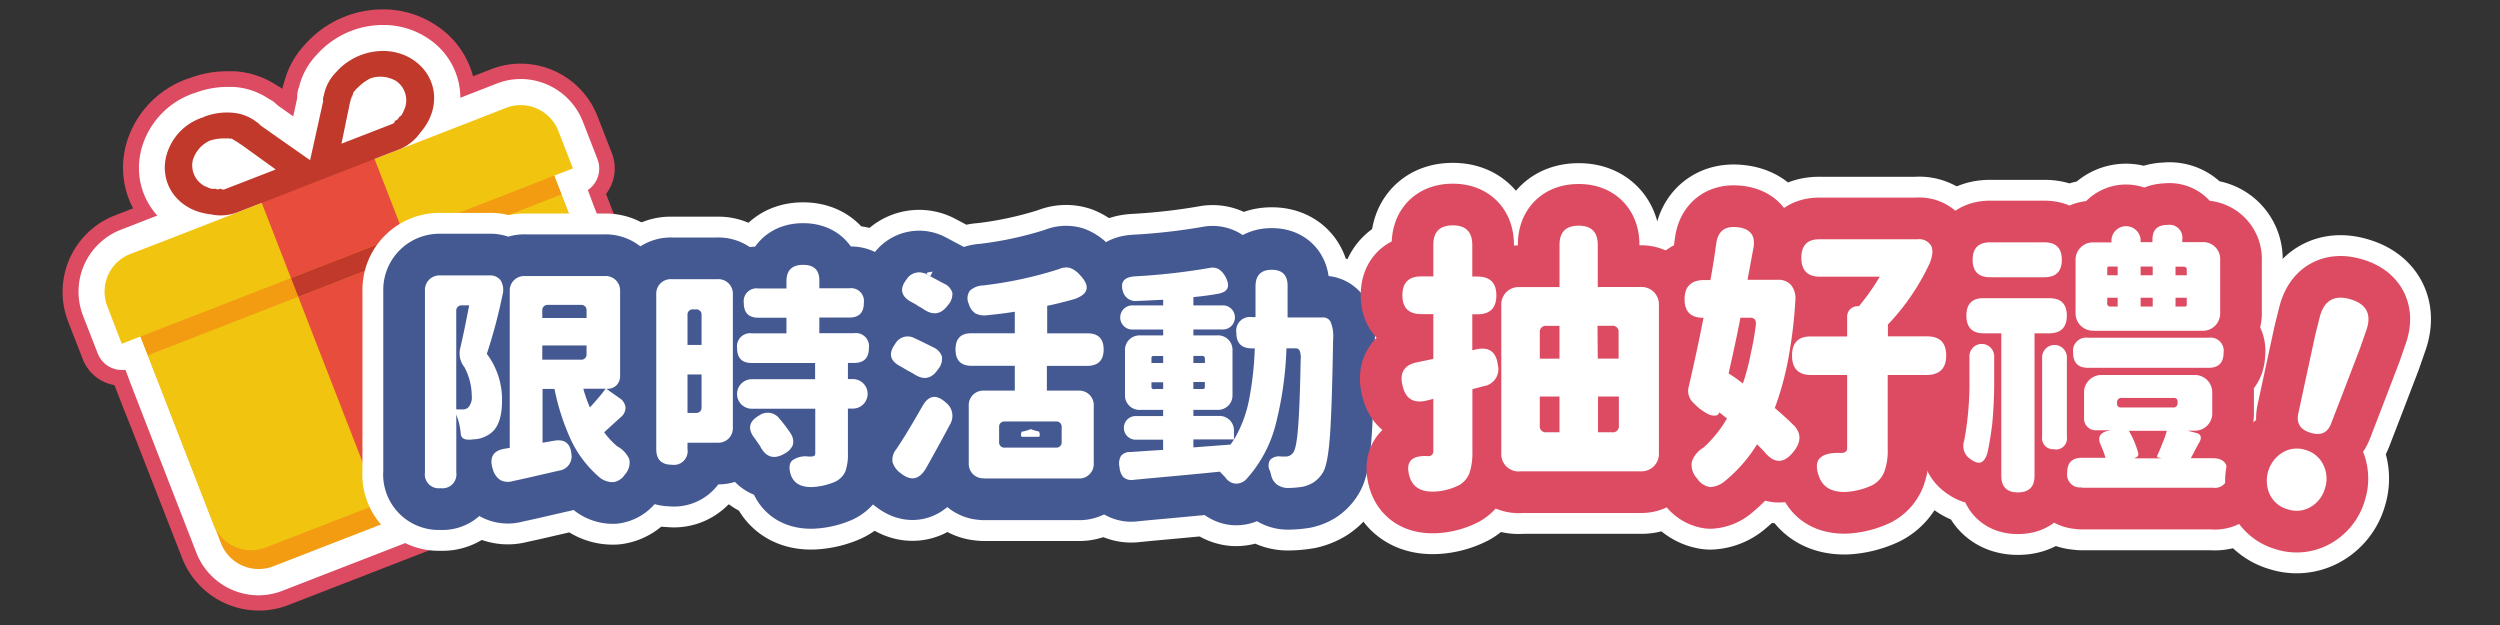 <svg xmlns="http://www.w3.org/2000/svg" viewBox="0 0 480 120"><rect x="0" y="0" width="480" height="120" fill="#333333" stroke="none"/><title>eventslg</title><rect width="480" height="120" fill="#fff" opacity="0"/><path d="M49.66,113.27a11.83,11.83,0,0,1-11-7.49l-14-36a4,4,0,0,1-5.06-2.32l-2.81-7.22A11.76,11.76,0,0,1,23.53,45L32,41.75a12.76,12.76,0,0,1-2-2.14,12.61,12.61,0,0,1-2.12-10.1,14.66,14.66,0,0,1,10-10.84,16.34,16.34,0,0,1,5.69-1q.57,0,1.14,0a12.52,12.52,0,0,1,6.46,2.24,3.9,3.9,0,0,1,1.14.84l.34.31,4.22,3L58,19c0-.17,0-.32,0-.46a4,4,0,0,1,.3-1.5,12.63,12.63,0,0,1,3.22-5.88A16,16,0,0,1,73.51,5.8,14.37,14.37,0,0,1,82,8.48a12.65,12.65,0,0,1,5.28,8.91,13,13,0,0,1,0,2.87L95.74,17a11.67,11.67,0,0,1,4.25-.8,11.83,11.83,0,0,1,11,7.49l2.81,7.22A4,4,0,0,1,111.59,36l14,36a11.76,11.76,0,0,1-6.69,15.21l-65,25.27a11.67,11.67,0,0,1-4.25.8ZM41.34,32.18a4,4,0,0,1,.56,0,4.18,4.18,0,0,1,.53,0h.27l1.94-.75-.3-.21L44,31.06l-.29-.14a4,4,0,0,1-.61-.3,4.61,4.61,0,0,0-1.4.13,2.18,2.18,0,0,0-.74.95.43.43,0,0,0,.17.42l.14.06ZM71,21.19l1.95-.76a4,4,0,0,1,.67-.57,3.91,3.91,0,0,1,.33-.34l.07-.17a.41.41,0,0,0-.12-.43,2.69,2.69,0,0,0-1-.22.68.68,0,0,0-.21,0,5.69,5.69,0,0,0-1.17.89,4.06,4.06,0,0,1-.26.64l-.07.18a4.22,4.22,0,0,1-.15.44Z" fill="#dc4b61"/><path d="M73.51,9.8a10.44,10.44,0,0,1,6.14,1.92c4.49,3.24,5,9.29,1.08,13.71a9.11,9.11,0,0,1-4.4,3.37l-.83.32-3.58,1.39,18.05-7,7.22-2.81a7.75,7.75,0,0,1,10,4.41L110,32.33l-3.61,1.4.7,1.81L109.22,41,112,48.17l9.83,25.27a7.76,7.76,0,0,1-4.41,10L95.78,91.9l-21.66,8.42-21.66,8.42a7.75,7.75,0,0,1-10-4.41L32.6,79.06l-1.4-3.61-1.4-3.61L27,64.62,23.38,66,20.57,58.8a7.76,7.76,0,0,1,4.41-10L32.2,46l13.63-5.3a9.64,9.64,0,0,1-3.51.71,8.43,8.43,0,0,1-2-.24c-5.85-.64-9.63-5.4-8.51-10.82a10.6,10.6,0,0,1,7.37-7.85h0a12.27,12.27,0,0,1,4.42-.83q.42,0,.85,0a8.6,8.6,0,0,1,4.88,1.84l.08,0c.26.32.36.28.6.6l9.51,6.69L62,19.41c0-.4.06-.44,0-.85l.08,0a8.68,8.68,0,0,1,2.39-4.67,12,12,0,0,1,9-4.06M65.57,27.59,74,24.32l.48-.19.2-.08.4-.15.2-.08a.76.76,0,0,0,.57-.64,1.14,1.14,0,0,0,.81-.73c.61-.24.83-1.15,1.09-1.67a4.5,4.5,0,0,0-1.61-5.19,6.77,6.77,0,0,0-3.24-.88,4.56,4.56,0,0,0-1.66.29h0a8.82,8.82,0,0,0-2.62,1.85c-.3.12-.44.59-.69.69,0,.43-.22.5-.24.92l-.12,0c-.08,0,0,.43-.1.45l-.12,0,0,0c.08.38,0,.42-.06.44l-1.68,8.13m-22.09-1h-.21a8.34,8.34,0,0,0-3,.41h0a6,6,0,0,0-3.21,3.74,4.5,4.5,0,0,0,2.28,4.93,5,5,0,0,0,1.62.54,1,1,0,0,0,.35-.06,1,1,0,0,0,.5.14,1.62,1.62,0,0,0,.59-.15.78.78,0,0,0,.47.19,1,1,0,0,0,.35-.09l.2-.08.4-.15L44,36l.48-.19,8.42-3.27-6.74-4.86h-.05c-.06,0-.14,0-.29-.3l0,0-.12,0h0c-.08,0-.27-.27-.36-.27h0l-.12,0c-.29-.3-.44-.24-.76-.54l-.14,0c-.19,0-.43-.09-.64-.09a.52.52,0,0,0-.19,0m2.47,14,4.3-1.67h0l-3.59,1.4-.71.28M73.51,1.8h0A20,20,0,0,0,58.64,8.45a16.83,16.83,0,0,0-4.09,7.38,8,8,0,0,0-.34,1.23,8,8,0,0,0-1.05-.66A16.48,16.48,0,0,0,45,13.68c-.46,0-.92,0-1.38,0a20.41,20.41,0,0,0-7,1.24A18.69,18.69,0,0,0,24,28.58l0,.11A16.63,16.63,0,0,0,25.56,40l-3.48,1.35a15.76,15.76,0,0,0-9,20.38l2.81,7.22a8,8,0,0,0,6.09,5l.32.83,1.4,3.61L25.15,82,35,107.23a15.86,15.86,0,0,0,14.69,10,15.66,15.66,0,0,0,5.7-1.07L77,107.77l21.66-8.42,21.66-8.42a15.76,15.76,0,0,0,9-20.38l-9.83-25.27-2.81-7.22-.32-.83a8,8,0,0,0,1.13-7.79l-2.81-7.22a15.86,15.86,0,0,0-14.69-10,15.66,15.66,0,0,0-5.7,1.07l-3.47,1.35a16.68,16.68,0,0,0-6.49-9.36A18.35,18.35,0,0,0,73.51,1.8Z" fill="#dc4b61"/><path d="M49.66,111.77a10.32,10.32,0,0,1-9.56-6.53L25.56,67.85l-1.28.5A2.5,2.5,0,0,1,21,66.93L18.24,59.7a10.26,10.26,0,0,1,5.84-13.26l11.09-4.31a11.66,11.66,0,0,1-3.92-3.41,11.13,11.13,0,0,1-1.86-8.92,13.13,13.13,0,0,1,9-9.72,14.83,14.83,0,0,1,5.21-1c.34,0,.69,0,1,0a11.07,11.07,0,0,1,5.81,2.05,2.4,2.4,0,0,1,.86.62,4.1,4.1,0,0,1,.4.37l6.17,4.35,1.62-7.38a4,4,0,0,1,0-.54,2.49,2.49,0,0,1,.23-1.13,11.16,11.16,0,0,1,2.89-5.34A14.45,14.45,0,0,1,73.51,7.3a12.88,12.88,0,0,1,7.6,2.39,11.17,11.17,0,0,1,4.67,7.86,11.61,11.61,0,0,1-.58,5.11l11.07-4.3a10.18,10.18,0,0,1,3.7-.7,10.32,10.32,0,0,1,9.56,6.53l2.81,7.22a2.5,2.5,0,0,1-1.42,3.24l-1.28.5,14.53,37.38a10.26,10.26,0,0,1-5.84,13.26l-65,25.27a10.17,10.17,0,0,1-3.7.7ZM41.34,33.68a2.49,2.49,0,0,1,.56.06,2.81,2.81,0,0,1,1,0l4.87-1.89-2.64-1.9a2.66,2.66,0,0,1-.38-.2,2.6,2.6,0,0,1-.34-.17,2.5,2.5,0,0,1-.78-.44h-.34a6.35,6.35,0,0,0-2.07.24,3.53,3.53,0,0,0-1.67,2,2,2,0,0,0,.95,2.1l.56.25Zm27.6-10.08,4.87-1.89a2.51,2.51,0,0,1,.79-.69,2.49,2.49,0,0,1,.56-.57l.23-.56a2,2,0,0,0-.68-2.21,4.28,4.28,0,0,0-1.83-.46,2.07,2.07,0,0,0-.75.12,7.21,7.21,0,0,0-1.82,1.35l-.14.12v0a2.5,2.5,0,0,1-.29.86q0,.14-.1.27a2.64,2.64,0,0,1-.16.47Z" fill="#fff"/><path d="M73.51,9.8a10.44,10.44,0,0,1,6.14,1.92c4.49,3.24,5,9.29,1.08,13.71a9.11,9.11,0,0,1-4.4,3.37l-.83.32-3.58,1.39,18.05-7,7.22-2.81a7.75,7.75,0,0,1,10,4.41L110,32.33l-3.61,1.4.7,1.81L109.22,41,112,48.17l9.83,25.27a7.76,7.76,0,0,1-4.41,10L95.78,91.9l-21.66,8.42-21.66,8.42a7.75,7.75,0,0,1-10-4.41L32.6,79.06l-1.4-3.61-1.4-3.61L27,64.62,23.38,66,20.57,58.8a7.76,7.76,0,0,1,4.41-10L32.2,46l13.63-5.3a9.64,9.64,0,0,1-3.51.71,8.43,8.43,0,0,1-2-.24c-5.85-.64-9.63-5.4-8.51-10.82a10.6,10.6,0,0,1,7.37-7.85h0a12.27,12.27,0,0,1,4.42-.83q.42,0,.85,0a8.6,8.6,0,0,1,4.88,1.84l.08,0c.26.32.36.28.6.6l9.51,6.69L62,19.41c0-.4.06-.44,0-.85l.08,0a8.68,8.68,0,0,1,2.39-4.67,12,12,0,0,1,9-4.06M65.57,27.59,74,24.32l.48-.19.2-.08.4-.15.2-.08a.76.76,0,0,0,.57-.64,1.14,1.14,0,0,0,.81-.73c.61-.24.83-1.15,1.09-1.67a4.5,4.5,0,0,0-1.61-5.19,6.77,6.77,0,0,0-3.24-.88,4.56,4.56,0,0,0-1.66.29h0a8.81,8.81,0,0,0-2.62,1.85c-.3.12-.44.59-.69.69,0,.43-.22.5-.24.92l-.12,0c-.08,0,0,.43-.1.45l-.12,0,0,0c.08.38,0,.42-.06.44l-1.68,8.13m-22.09-1h-.21a8.34,8.34,0,0,0-3,.41h0a6,6,0,0,0-3.21,3.74,4.5,4.5,0,0,0,2.28,4.93,5,5,0,0,0,1.62.54,1,1,0,0,0,.35-.06,1,1,0,0,0,.5.14,1.62,1.62,0,0,0,.59-.15.78.78,0,0,0,.47.19,1,1,0,0,0,.35-.09l.2-.08.4-.15L44,36l.48-.19,8.42-3.27-6.74-4.86h-.05c-.06,0-.14,0-.29-.3l0,0-.12,0h0c-.08,0-.27-.27-.36-.27h0l-.12,0c-.29-.3-.44-.24-.76-.54l-.14,0c-.19,0-.43-.09-.64-.09a.52.52,0,0,0-.19,0m2.47,14,4.3-1.67h0l-3.59,1.4-.71.28M73.51,4.8a17,17,0,0,0-12.66,5.67,13.62,13.62,0,0,0-3.44,6.26,5,5,0,0,0-.35,1.74c0,.12,0,.25,0,.38l-.76,3.49-2.92-2.06L53.06,20a5,5,0,0,0-1.42-1,13.55,13.55,0,0,0-6.82-2.31c-.39,0-.79,0-1.18,0a17.38,17.38,0,0,0-6,1.08A15.65,15.65,0,0,0,27,29.23v.07A13.58,13.58,0,0,0,30.2,41.38l-7,2.73a12.76,12.76,0,0,0-7.26,16.5l2.81,7.22A5,5,0,0,0,24.09,71l1,2.68,1.4,3.61,1.4,3.61,9.83,25.27a12.84,12.84,0,0,0,11.89,8.13,12.67,12.67,0,0,0,4.61-.87L75.93,105l21.66-8.42,21.66-8.42a12.76,12.76,0,0,0,7.26-16.5l-9.83-25.27-2.81-7.22-1-2.68a5,5,0,0,0,1.84-5.94l-2.81-7.22A12.84,12.84,0,0,0,100,15.17a12.67,12.67,0,0,0-4.61.87l-7,2.73a14.06,14.06,0,0,0-.09-1.49,13.64,13.64,0,0,0-5.69-9.61A15.37,15.37,0,0,0,73.51,4.8Z" fill="#fff"/><path d="M25.58,61,29.8,71.84l2.81,7.22,9.83,25.27a7.76,7.76,0,0,0,10,4.41L84.95,96.11l32.49-12.63a7.76,7.76,0,0,0,4.41-10L112,48.17,109.22,41,105,30.12Z" fill="#f39c12"/><path d="M24.18,57.4l4.21,10.83,2.81,7.22L41,100.72a7.76,7.76,0,0,0,10,4.41L83.54,92.5,116,79.86a7.76,7.76,0,0,0,4.41-10l-9.83-25.27-2.81-7.22L103.6,26.51Z" fill="#f1c40f"/><path d="M25,48.77a7.76,7.76,0,0,0-4.41,10L23.38,66,110,32.33l-2.81-7.22a7.76,7.76,0,0,0-10-4.41L90,23.51,64.7,33.33l-7.22,2.81L32.2,46Z" fill="#f1c40f"/><rect x="60.69" y="28.75" width="23.24" height="69.72" transform="translate(-18.14 30.53) rotate(-21.25)" fill="#e74c3c"/><path d="M39.21,22.46a10.6,10.6,0,0,0-7.37,7.85c-1.12,5.42,2.66,10.19,8.51,10.82a9,9,0,0,0,5.49-.47l.83-.32,11.91-4.63,5-1.95,11.91-4.63.83-.32a9.11,9.11,0,0,0,4.4-3.37C84.61,21,84.14,15,79.65,11.72S68.41,9.45,64.53,13.86a8.68,8.68,0,0,0-2.39,4.67l-.08,0c0,.41-.08.45,0,.85L59.54,30.76,50,24.07c-.24-.32-.34-.28-.6-.6l-.08,0a8.6,8.6,0,0,0-4.88-1.84,12.21,12.21,0,0,0-5.27.8ZM40.3,27a8.8,8.8,0,0,1,3.18-.41c.31-.12.72.14,1,0,.32.29.47.23.76.54l.12,0c.08,0,.31.3.38.27l.12,0,0,0c.2.34.29.3.34.28l6.74,4.86-8.42,3.27L44,36l-.2.08-.4.15-.2.08a.7.7,0,0,1-.82-.1,1.14,1.14,0,0,1-1.09,0c-.61.24-1.43-.27-2-.48a4.5,4.5,0,0,1-2.28-4.93A6,6,0,0,1,40.3,27ZM71.23,15a6,6,0,0,1,4.89.59,4.5,4.5,0,0,1,1.61,5.19c-.26.52-.48,1.43-1.09,1.67a1.14,1.14,0,0,1-.81.73.76.76,0,0,1-.57.64l-.2.08-.4.15-.2.08-.48.19-8.42,3.27,1.68-8.13c.05,0,.14-.05.06-.44l0,0h0l.12,0c.07,0,0-.42.1-.45l.12,0c0-.42.2-.49.24-.92.26-.1.39-.57.69-.69A8.82,8.82,0,0,1,71.23,15Z" fill="#c0392b"/><rect x="24.79" y="49.04" width="85.21" height="3.87" transform="translate(-13.89 27.89) rotate(-21.25)" fill="#f39c12"/><rect x="55.78" y="49.04" width="23.24" height="3.87" transform="translate(-13.89 27.89) rotate(-21.25)" fill="#c0392b"/><rect x="72.63" y="92.36" width="23.24" height="3.87" transform="matrix(0.93, -0.36, 0.36, 0.93, -28.45, 36.94)" fill="#c0392b"/><path d="M270.64,91.52q-.65-2.16.27-3.13t3.29-.81a.91.91,0,0,0,1-1v-10l-1.24.32q-3.78.92-4.64-2.75-1-3.83,2.75-4.59l3.13-.65V60.31h-2.32q-3.62,0-3.62-3.62t3.62-3.62h2.32V47q0-3.73,3.73-3.73T282.68,47v6.1h1q3.62,0,3.62,3.62t-3.62,3.62h-1v6.91l.7-.16q3.73-.86,4.21,3a3.29,3.29,0,0,1-2.7,4.05l-1.19.32c-.47.11-.81.2-1,.27V86.6a12.5,12.5,0,0,1-.54,4.16,4.5,4.5,0,0,1-2,2.38,11.63,11.63,0,0,1-4.59,1.24Q271.56,94.59,270.64,91.52Zm21.11-1A3.33,3.33,0,0,1,288.25,87V58.63a3.33,3.33,0,0,1,3.51-3.51h7.67V47q0-3.67,3.67-3.67T306.77,47v8.1H315a3.34,3.34,0,0,1,3.51,3.51V87A3.33,3.33,0,0,1,315,90.49H291.76Zm3.89-21.65h3.78V62.57h-2.48a1.15,1.15,0,0,0-1.3,1.3ZM296.94,83h2.48V76.13h-3.78v5.56A1.15,1.15,0,0,0,296.94,83Zm9.83-14.15h4v-5a1.15,1.15,0,0,0-1.3-1.3h-2.75Zm0,14.15h2.75a1.15,1.15,0,0,0,1.3-1.3V76.13h-4V83Z" fill="#fff" stroke="#fff" stroke-linecap="round" stroke-linejoin="round" stroke-width="24"/><path d="M328.37,93.52a3.66,3.66,0,0,1-2.54-1.67,3.79,3.79,0,0,1-1-3.19,5,5,0,0,1,2.21-2.7,22.74,22.74,0,0,0,4.54-5.62l-1.51-1.19v.11q-.16.54-.92.54a2.56,2.56,0,0,1-1.24-.32,10.5,10.5,0,0,1-2.75-2.11,3.13,3.13,0,0,1-1-2.81q1.57-6.7,2.92-13.55H327q-3.56,0-3.56-3.56T327,53.77h1.4q.59-3.19,1.13-7.07.49-3.46,4-3.08,3.78.38,3.13,4-.38,2-1.13,6.1h5.83a3.17,3.17,0,0,1,2.56,1.05,4.14,4.14,0,0,1,.78,3,85.9,85.9,0,0,1-1.13,9.88,57.65,57.65,0,0,1-2.81,10.69q2.11,1.78,3.83,3.51,1.83,2.11-.05,4.64-2.81,3.78-5.67.38-.49-.54-1.51-1.57a28.26,28.26,0,0,1-6.1,7A4.82,4.82,0,0,1,328.37,93.52Zm6.26-19.87a43.12,43.12,0,0,0,1.57-6,51.32,51.32,0,0,0,.92-5.29Q337.28,61,336,61h-1.84q-.65,3.51-2.16,10.21a3.54,3.54,0,0,1-.11.49A27.56,27.56,0,0,1,334.63,73.64Zm14.63,17.87q-.92-2.48.16-3.56t3.83-1h.27q1.13,0,1.13-.92V72h-6.91q-3.67,0-3.67-3.73t3.67-3.67h6.91V60.9a2,2,0,0,1,2.11-2.11h.16a44.42,44.42,0,0,0,4-5.67h-11.5q-3.56,0-3.56-3.62t3.56-3.56h18.74a2.68,2.68,0,0,1,2.59,1.19q.65,1.19-.27,3.46a43.69,43.69,0,0,1-8,11.72v2.27H370q3.67,0,3.67,3.67T370,72h-7.56v14.2a11.53,11.53,0,0,1-.65,4.37,4.94,4.94,0,0,1-2.32,2.59,13.9,13.9,0,0,1-5.13,1.3Q350.34,94.54,349.27,91.52Z" fill="#fff" stroke="#fff" stroke-linecap="round" stroke-linejoin="round" stroke-width="24"/><path d="M380.37,88.76q-.81.33-2.16-.7a3,3,0,0,1-1.08-3.46,60.39,60.39,0,0,0,1-12.1V68.57a2.38,2.38,0,1,1,4.75,0v4.1a84.79,84.79,0,0,1-.38,8.8q-.38,3-.86,5.29Q381.18,88.44,380.37,88.76Zm7.07,5.78q-3.19,0-3.19-3.19V64h-3.35q-3.35,0-3.35-3.4t3.35-3.35h12.58q3.35,0,3.35,3.35T393.49,64h-2.86V91.36Q390.63,94.54,387.44,94.54ZM382.1,53.23q-3.35,0-3.35-3.35t3.35-3.35h10.42q3.35,0,3.35,3.35t-3.35,3.35Zm12.37,33a2.1,2.1,0,0,1-2.38-2.38V68.46a2.38,2.38,0,0,1,4.75,0V83.9A2.1,2.1,0,0,1,394.46,86.28Zm5.24,7.34a2.48,2.48,0,0,1-2.81-2.81q0-2.86,2.81-2.86h4.54a16.29,16.29,0,0,0-.92-2.48q-.92-2.05,1.19-2.65l.7-.16h-2.7a2.23,2.23,0,0,1-2.38-2.38V75.48A3.34,3.34,0,0,1,403.64,72h17.6a3.34,3.34,0,0,1,3.51,3.51v3.67a3.33,3.33,0,0,1-3.51,3.51H420l1.67.43q1.35.38.65,1.73-.49.81-1.24,2.32a6.39,6.39,0,0,0-.43.81h4.27q2.81,0,2.81,2.86a2.48,2.48,0,0,1-2.81,2.81H399.7Zm1.19-22.95q-2.86,0-2.86-2.92a2.53,2.53,0,0,1,2.86-2.86h23.17a2.53,2.53,0,0,1,2.86,2.86q0,2.92-2.86,2.92ZM402,63.49A3.33,3.33,0,0,1,398.51,60V50A3.33,3.33,0,0,1,402,46.54h3.4V46A2.81,2.81,0,0,1,411,46v.49h2.27V46q0-2.81,2.86-2.81A2.48,2.48,0,0,1,419,46v.49h3.83A3.25,3.25,0,0,1,426.27,50V60a3.34,3.34,0,0,1-3.51,3.51H402Zm2.59-10.64h2V51.18h-1.67a.29.29,0,0,0-.32.32Zm.65,6h1.35V57.17h-2v1A.57.57,0,0,0,405.26,58.85Zm2,19.39h9.94a.81.81,0,0,0,.92-.92v-.16a.67.67,0,0,0-.76-.76h-9.94a.81.81,0,0,0-.92.92v.16A.67.67,0,0,0,407.26,78.23ZM409.75,88H415l-.59-.16c-.22,0-.29-.16-.22-.38q.65-1.4.92-2.16a21.26,21.26,0,0,0,.92-2.59h-7.29a17.47,17.47,0,0,1,1.78,4.21q.21.76-.65,1ZM411,52.85h2.32V51.18H411Zm0,6h2.32V57.17H411Zm6.7-6h2.16v-1a.57.57,0,0,0-.65-.65h-1.51Zm0,6h1.78a.33.33,0,0,0,.38-.38v-1.3h-2.16Z" fill="#fff" stroke="#fff" stroke-linecap="round" stroke-linejoin="round" stroke-width="24"/><path d="M439.22,97.78A5.32,5.32,0,0,1,435.83,95a6.36,6.36,0,0,1,2.42-8.12,5.32,5.32,0,0,1,4.37-.5,5.39,5.39,0,0,1,3.44,2.83,5.93,5.93,0,0,1,.35,4.5,6,6,0,0,1-2.77,3.63A5.28,5.28,0,0,1,439.22,97.78Zm4.43-14.68q-3-.88-2.37-3.75l3.24-15,.88-3.51q1.25-4.76,5.91-3.37t3,6l-1.19,3.42-3.28,8.55-2.24,5.81Q446.6,84,443.65,83.1Z" fill="#fff" stroke="#fff" stroke-linecap="round" stroke-linejoin="round" stroke-width="24"/><path d="M84.59,93.73a2.66,2.66,0,0,1-3-3V55.8a2.78,2.78,0,0,1,2.92-2.92H94a2.45,2.45,0,0,1,2.16,1,3.64,3.64,0,0,1,.31,2.81,100,100,0,0,1-3,11.25,14.57,14.57,0,0,1,2.92,9q0,4.68-2.25,6.3a5.91,5.91,0,0,1-2.7,1.08q-.32,0-1,.09a3.68,3.68,0,0,1-.5,0q-1.4,0-1.48-1.17a13.31,13.31,0,0,0-.85-3.65V90.72A2.67,2.67,0,0,1,84.59,93.73Zm3-15.12h1.13a1.7,1.7,0,0,0,1.17-.36A2.9,2.9,0,0,0,90.58,76a12,12,0,0,0-1.4-5.49A4.21,4.21,0,0,1,88.33,67q.72-3,1.75-8.37h-1.4a1,1,0,0,0-1.08,1.08V78.61ZM96,92.13a3.71,3.71,0,0,1-1.37-2q-1.12-3.51,2.43-4a7.78,7.78,0,0,1,.81-.13V55.89A2.78,2.78,0,0,1,100.79,53h15.35a2.78,2.78,0,0,1,2.92,2.93v16.2a2.51,2.51,0,0,1-.67,1.82,2.45,2.45,0,0,1-1.85.7h-.13l2.56,1.8a2.46,2.46,0,0,1,1.13,1.73,2.37,2.37,0,0,1-.9,1.91Q117.08,82,116,83a15.11,15.11,0,0,0,2.52,2.7,5.2,5.2,0,0,1,2.29,2.43,3.32,3.32,0,0,1-.85,3,3.17,3.17,0,0,1-2.16,1.44,4,4,0,0,1-2.61-.85,21.53,21.53,0,0,1-5.54-7.2,44.17,44.17,0,0,1-3.19-9.85h-2.29V85l2.34-.4q2.92-.45,3.2,2.56a2.74,2.74,0,0,1-2.34,3.19l-6.25,1.44-2.7.59A3.1,3.1,0,0,1,96,92.13Zm8.12-31.07h8.5V59.62a1,1,0,0,0-1.08-1.08H105.2a1,1,0,0,0-1.08,1.08Zm0,8h7.42a1,1,0,0,0,1.08-1.08V66.33h-8.5Zm9.13,9.18q1.12-1.22,1.62-1.84A17,17,0,0,0,116,75l.27-.36H112A24.68,24.68,0,0,0,113.26,78.21Z" fill="#fff" stroke="#fff" stroke-linecap="round" stroke-linejoin="round" stroke-width="24"/><path d="M129,89.23q-3,0-3-3V56.52a2.78,2.78,0,0,1,2.92-2.92h8.87a2.78,2.78,0,0,1,2.92,2.92v25.6A2.78,2.78,0,0,1,137.78,85H132v1.22A2.63,2.63,0,0,1,129,89.23Zm3-23h2.7V60.48a1,1,0,0,0-1.08-1.08h-.54A1,1,0,0,0,132,60.48Zm0,13.05h1.62a1,1,0,0,0,1.08-1.08v-6.3H132v7.38Zm19.84,11.88q-.63-1.94.32-2.79a4.4,4.4,0,0,1,3.06-.72h.41a1.31,1.31,0,0,0,.72-.14.71.71,0,0,0,.18-.58V78.48H144.35a2.83,2.83,0,0,1,0-5.67H156.5V69.7H144.35q-2.84,0-2.83-2.88A2.51,2.51,0,0,1,144.35,64H151V61h-5.4q-2.79,0-2.79-2.83a2.47,2.47,0,0,1,2.79-2.79H151V54q0-3.15,3.2-3.15T157.31,54v1.35h5.76a2.47,2.47,0,0,1,2.79,2.79q0,2.84-2.79,2.83h-5.76v3H164a2.51,2.51,0,0,1,2.83,2.83q0,2.88-2.83,2.88H162.8v3.1h.95a2.83,2.83,0,1,1,0,5.67h-.95V87a9.7,9.7,0,0,1-.49,3.51,4,4,0,0,1-2,2,12.66,12.66,0,0,1-4.28,1Q152.68,93.64,151.82,91.12ZM146,85.77l-.16-.27a1.61,1.61,0,0,0-.2-.27q-.54-.81-.81-1.17-2-2.61.9-4.27a2.82,2.82,0,0,1,3.92.58,27.7,27.7,0,0,1,2.2,2.92,2.74,2.74,0,0,1,.38,2.14,3.32,3.32,0,0,1-1.55,1.64Q147.64,88.87,146,85.77Z" fill="#fff" stroke="#fff" stroke-linecap="round" stroke-linejoin="round" stroke-width="24"/><path d="M175.63,71.91q-.59-.36-1.21-.68-.41-.22-1.22-.72a5,5,0,0,1-.49-.27q-2.79-1.53-.85-4.19a2.74,2.74,0,0,1,3.73-1.12q1.17.54,3.6,1.75a3,3,0,0,1,1.67,1.8,3.16,3.16,0,0,1-.72,2.38Q178.33,73.62,175.63,71.91Zm-2.7,18.94a4,4,0,0,1-1.57-2.16,3.16,3.16,0,0,1,.72-2.43q1.44-2.16,2.39-3.78.85-1.39,2.56-4.36,1.8-3.37,4.59-.81a3.2,3.2,0,0,1,.81,4.14Q180,86,177.74,90,175.81,93.19,172.93,90.85Zm4.5-31.41q-.18-.13-.56-.36l-.56-.31a6.28,6.28,0,0,0-.74-.47l-.79-.43q-2.75-1.62-.72-4.23a2.84,2.84,0,0,1,3.78-1q1.3.68,3.38,1.8a2.77,2.77,0,0,1,1.64,1.82,3.24,3.24,0,0,1-.88,2.36Q180.08,61.2,177.43,59.44Zm11.48,32.4A2.78,2.78,0,0,1,186,88.92v-11A2.78,2.78,0,0,1,188.9,75h5.94V70.24h-8.28q-3.1,0-3.1-3.15t3.1-3.1h8.28V59.85q-2.52.41-5.31.67a3.73,3.73,0,0,1-2.27-.36A3.21,3.21,0,0,1,186,58.32a2.47,2.47,0,0,1,.23-2.52,4,4,0,0,1,2.56-1,76.25,76.25,0,0,0,14.58-3.15,3.08,3.08,0,0,1,2.16-.18,4.8,4.8,0,0,1,1.8,1.31q3.06,3.2-1,4.63-2.84.81-5.27,1.31V64h7.74q3.1,0,3.1,3.1t-3.1,3.15H201V75h6.08A2.78,2.78,0,0,1,210,77.94v11a2.78,2.78,0,0,1-2.92,2.93H188.9Zm4-5.9h9.85a1,1,0,0,0,1.08-1.08V82a1,1,0,0,0-1.08-1.08h-9.85A1,1,0,0,0,191.83,82v2.88A1,1,0,0,0,192.91,85.95Z" fill="#fff" stroke="#fff" stroke-linecap="round" stroke-linejoin="round" stroke-width="24"/><path d="M247.4,93.69a3.54,3.54,0,0,1-2.27-.7,3.06,3.06,0,0,1-1.1-1.91.44.44,0,0,0-.09-.23,3,3,0,0,0-.09-.4,2.15,2.15,0,0,1,0-2.14,2.37,2.37,0,0,1,2.16-.65h.85a1.75,1.75,0,0,0,1.48-.83q.58-.83.9-4.84t.49-13a3.45,3.45,0,0,0-.22-1.71.85.85,0,0,0-.81-.4H247a68,68,0,0,1-2,14.35A24.8,24.8,0,0,1,239.3,92a2.69,2.69,0,0,1-2.11.85,2.62,2.62,0,0,1-1.94-1.21l-.52-.54-.52-.54q-4.77.49-13.9,1.31l-2.75.27a2.32,2.32,0,0,1-1.89-.54,3.28,3.28,0,0,1-.72-1.89,3,3,0,0,1,.27-2.16,2.24,2.24,0,0,1,1.89-.76q2.43-.18,6.21-.41V84.42h-5.27a2.27,2.27,0,0,1,0-4.54h5.27V78.7h-4.41A2.78,2.78,0,0,1,216,75.78V67.32a2.78,2.78,0,0,1,2.92-2.92h4.41V63.27h-6.08a2.32,2.32,0,0,1,0-4.63h6.08V57.55q-3.33.18-5,.23a2.51,2.51,0,0,1-2.75-1.89q-.77-2.61,2.29-2.83a122.8,122.8,0,0,0,14.4-1.62,2.44,2.44,0,0,1,1.71.23A3.86,3.86,0,0,1,235.21,53q1.66,2.93-1.44,3.42-1.62.31-4.64.63v1.58h5.81a2.32,2.32,0,0,1,0,4.63h-5.81v1.13h4.59a2.78,2.78,0,0,1,2.92,2.92v8.46a2.78,2.78,0,0,1-2.92,2.92h-4.59v1.17H234a2.78,2.78,0,0,1,2.92,2.92v1.62a23.79,23.79,0,0,0,2.92-7.74,63,63,0,0,0,1.08-9.77h-.54q-3,0-3-3a2.62,2.62,0,0,1,3-3h.68V55q0-3.19,3.1-3.2t3.06,3.15q0,4.05,0,6h6.75a1.57,1.57,0,0,1,1.49.81,7.16,7.16,0,0,1,.5,3.33q-.23,13.73-.63,18.81-.41,5.49-1.4,6.93a5.93,5.93,0,0,1-1.75,1.8,6.77,6.77,0,0,1-2,.81A18.12,18.12,0,0,1,247.4,93.69Zm-26.32-24h2.25V68.35h-1.85a.36.36,0,0,0-.4.41Zm.54,5h1.71V73.39h-2.25v.81A.48.48,0,0,0,221.62,74.74Zm7.51-5h2.21v-.81a.48.48,0,0,0-.54-.54h-1.67Zm0,5h1.8a.36.36,0,0,0,.4-.41v-.94h-2.21Zm0,11.21,3.56-.27,1.78-.14,1.78-.13q.45-.63.67-1h-7.79Z" fill="#fff" stroke="#fff" stroke-linecap="round" stroke-linejoin="round" stroke-width="24"/><path d="M84.59,93.73a2.66,2.66,0,0,1-3-3V55.8a2.78,2.78,0,0,1,2.92-2.92H94a2.45,2.45,0,0,1,2.16,1,3.64,3.64,0,0,1,.31,2.81,100,100,0,0,1-3,11.25,14.57,14.57,0,0,1,2.92,9q0,4.68-2.25,6.3a5.91,5.91,0,0,1-2.7,1.08q-.32,0-1,.09a3.68,3.68,0,0,1-.5,0q-1.4,0-1.48-1.17a13.31,13.31,0,0,0-.85-3.65V90.72A2.67,2.67,0,0,1,84.59,93.73Zm3-15.12h1.13a1.7,1.7,0,0,0,1.17-.36A2.9,2.9,0,0,0,90.58,76a12,12,0,0,0-1.4-5.49A4.21,4.21,0,0,1,88.33,67q.72-3,1.75-8.37h-1.4a1,1,0,0,0-1.08,1.08V78.61ZM96,92.13a3.71,3.71,0,0,1-1.37-2q-1.12-3.51,2.43-4a7.78,7.78,0,0,1,.81-.13V55.89A2.78,2.78,0,0,1,100.79,53h15.35a2.78,2.78,0,0,1,2.92,2.93v16.2a2.51,2.51,0,0,1-.67,1.82,2.45,2.45,0,0,1-1.85.7h-.13l2.56,1.8a2.46,2.46,0,0,1,1.13,1.73,2.37,2.37,0,0,1-.9,1.91Q117.08,82,116,83a15.11,15.11,0,0,0,2.52,2.7,5.2,5.2,0,0,1,2.29,2.43,3.32,3.32,0,0,1-.85,3,3.17,3.17,0,0,1-2.16,1.44,4,4,0,0,1-2.61-.85,21.53,21.53,0,0,1-5.54-7.2,44.17,44.17,0,0,1-3.19-9.85h-2.29V85l2.34-.4q2.92-.45,3.2,2.56a2.74,2.74,0,0,1-2.34,3.19l-6.25,1.44-2.7.59A3.1,3.1,0,0,1,96,92.13Zm8.12-31.07h8.5V59.62a1,1,0,0,0-1.08-1.08H105.2a1,1,0,0,0-1.08,1.08Zm0,8h7.42a1,1,0,0,0,1.08-1.08V66.33h-8.5Zm9.13,9.18q1.12-1.22,1.62-1.84A17,17,0,0,0,116,75l.27-.36H112A24.68,24.68,0,0,0,113.26,78.21Z" fill="#445892" stroke="#445892" stroke-linecap="round" stroke-linejoin="round" stroke-width="16"/><path d="M129,89.23q-3,0-3-3V56.52a2.78,2.78,0,0,1,2.92-2.92h8.87a2.78,2.78,0,0,1,2.92,2.92v25.6A2.78,2.78,0,0,1,137.78,85H132v1.22A2.63,2.63,0,0,1,129,89.23Zm3-23h2.7V60.48a1,1,0,0,0-1.08-1.08h-.54A1,1,0,0,0,132,60.48Zm0,13.05h1.62a1,1,0,0,0,1.08-1.08v-6.3H132v7.38Zm19.84,11.88q-.63-1.94.32-2.79a4.4,4.4,0,0,1,3.06-.72h.41a1.31,1.31,0,0,0,.72-.14.71.71,0,0,0,.18-.58V78.48H144.35a2.83,2.83,0,0,1,0-5.67H156.5V69.7H144.35q-2.84,0-2.83-2.88A2.51,2.51,0,0,1,144.35,64H151V61h-5.4q-2.79,0-2.79-2.83a2.47,2.47,0,0,1,2.79-2.79H151V54q0-3.15,3.2-3.15T157.31,54v1.35h5.76a2.47,2.47,0,0,1,2.79,2.79q0,2.84-2.79,2.83h-5.76v3H164a2.51,2.51,0,0,1,2.83,2.83q0,2.88-2.83,2.88H162.8v3.1h.95a2.83,2.83,0,1,1,0,5.67h-.95V87a9.7,9.7,0,0,1-.49,3.51,4,4,0,0,1-2,2,12.66,12.66,0,0,1-4.28,1Q152.68,93.64,151.82,91.12ZM146,85.77l-.16-.27a1.61,1.61,0,0,0-.2-.27q-.54-.81-.81-1.17-2-2.61.9-4.27a2.82,2.82,0,0,1,3.92.58,27.7,27.7,0,0,1,2.2,2.92,2.74,2.74,0,0,1,.38,2.14,3.32,3.32,0,0,1-1.55,1.64Q147.64,88.87,146,85.77Z" fill="#445892" stroke="#445892" stroke-linecap="round" stroke-linejoin="round" stroke-width="16"/><path d="M175.63,71.91q-.59-.36-1.21-.68-.41-.22-1.22-.72a5,5,0,0,1-.49-.27q-2.79-1.53-.85-4.19a2.74,2.74,0,0,1,3.73-1.12q1.17.54,3.6,1.75a3,3,0,0,1,1.67,1.8,3.16,3.16,0,0,1-.72,2.38Q178.33,73.62,175.63,71.91Zm-2.7,18.94a4,4,0,0,1-1.57-2.16,3.16,3.16,0,0,1,.72-2.43q1.44-2.16,2.39-3.78.85-1.39,2.56-4.36,1.8-3.37,4.59-.81a3.2,3.2,0,0,1,.81,4.14Q180,86,177.74,90,175.81,93.19,172.93,90.85Zm4.5-31.41q-.18-.13-.56-.36l-.56-.31a6.28,6.28,0,0,0-.74-.47l-.79-.43q-2.75-1.62-.72-4.23a2.84,2.84,0,0,1,3.78-1q1.3.68,3.38,1.8a2.77,2.77,0,0,1,1.64,1.82,3.24,3.24,0,0,1-.88,2.36Q180.08,61.2,177.43,59.44Zm11.48,32.4A2.78,2.78,0,0,1,186,88.92v-11A2.78,2.78,0,0,1,188.9,75h5.94V70.24h-8.28q-3.1,0-3.1-3.15t3.1-3.1h8.28V59.85q-2.52.41-5.31.67a3.73,3.73,0,0,1-2.27-.36A3.21,3.21,0,0,1,186,58.32a2.47,2.47,0,0,1,.23-2.52,4,4,0,0,1,2.56-1,76.25,76.25,0,0,0,14.58-3.15,3.08,3.08,0,0,1,2.16-.18,4.8,4.8,0,0,1,1.8,1.31q3.06,3.2-1,4.63-2.84.81-5.27,1.31V64h7.74q3.1,0,3.1,3.1t-3.1,3.15H201V75h6.08A2.78,2.78,0,0,1,210,77.94v11a2.78,2.78,0,0,1-2.92,2.93H188.9Zm4-5.9h9.85a1,1,0,0,0,1.08-1.08V82a1,1,0,0,0-1.08-1.08h-9.85A1,1,0,0,0,191.83,82v2.88A1,1,0,0,0,192.91,85.95Z" fill="#445892" stroke="#445892" stroke-linecap="round" stroke-linejoin="round" stroke-width="16"/><path d="M247.4,93.69a3.54,3.54,0,0,1-2.27-.7,3.06,3.06,0,0,1-1.1-1.91.44.44,0,0,0-.09-.23,3,3,0,0,0-.09-.4,2.15,2.15,0,0,1,0-2.14,2.37,2.37,0,0,1,2.16-.65h.85a1.75,1.75,0,0,0,1.48-.83q.58-.83.9-4.84t.49-13a3.45,3.45,0,0,0-.22-1.71.85.85,0,0,0-.81-.4H247a68,68,0,0,1-2,14.35A24.8,24.8,0,0,1,239.3,92a2.69,2.69,0,0,1-2.11.85,2.62,2.62,0,0,1-1.94-1.21l-.52-.54-.52-.54q-4.77.49-13.9,1.31l-2.75.27a2.32,2.32,0,0,1-1.89-.54,3.28,3.28,0,0,1-.72-1.89,3,3,0,0,1,.27-2.16,2.24,2.24,0,0,1,1.89-.76q2.43-.18,6.21-.41V84.42h-5.27a2.27,2.27,0,0,1,0-4.54h5.27V78.7h-4.41A2.78,2.78,0,0,1,216,75.78V67.32a2.78,2.78,0,0,1,2.92-2.92h4.41V63.27h-6.08a2.32,2.32,0,0,1,0-4.63h6.08V57.55q-3.33.18-5,.23a2.51,2.51,0,0,1-2.75-1.89q-.77-2.61,2.29-2.83a122.8,122.8,0,0,0,14.4-1.62,2.44,2.44,0,0,1,1.71.23A3.86,3.86,0,0,1,235.21,53q1.66,2.93-1.44,3.42-1.62.31-4.64.63v1.58h5.81a2.32,2.32,0,0,1,0,4.63h-5.81v1.13h4.59a2.78,2.78,0,0,1,2.92,2.92v8.46a2.78,2.78,0,0,1-2.92,2.92h-4.59v1.17H234a2.78,2.78,0,0,1,2.92,2.92v1.62a23.79,23.79,0,0,0,2.92-7.74,63,63,0,0,0,1.08-9.77h-.54q-3,0-3-3a2.62,2.62,0,0,1,3-3h.68V55q0-3.19,3.1-3.2t3.06,3.15q0,4.05,0,6h6.75a1.57,1.57,0,0,1,1.49.81,7.16,7.16,0,0,1,.5,3.33q-.23,13.73-.63,18.81-.41,5.49-1.4,6.93a5.93,5.93,0,0,1-1.75,1.8,6.77,6.77,0,0,1-2,.81A18.12,18.12,0,0,1,247.4,93.69Zm-26.32-24h2.25V68.35h-1.85a.36.36,0,0,0-.4.41Zm.54,5h1.71V73.39h-2.25v.81A.48.48,0,0,0,221.62,74.74Zm7.51-5h2.21v-.81a.48.48,0,0,0-.54-.54h-1.67Zm0,5h1.8a.36.36,0,0,0,.4-.41v-.94h-2.21Zm0,11.21,3.56-.27,1.78-.14,1.78-.13q.45-.63.67-1h-7.79Z" fill="#445892" stroke="#445892" stroke-linecap="round" stroke-linejoin="round" stroke-width="16"/><path d="M84.59,93.73a2.66,2.66,0,0,1-3-3V55.8a2.78,2.78,0,0,1,2.92-2.92H94a2.45,2.45,0,0,1,2.16,1,3.64,3.64,0,0,1,.31,2.81,100,100,0,0,1-3,11.25,14.57,14.57,0,0,1,2.92,9q0,4.68-2.25,6.3a5.91,5.91,0,0,1-2.7,1.08q-.32,0-1,.09a3.68,3.68,0,0,1-.5,0q-1.4,0-1.48-1.17a13.31,13.31,0,0,0-.85-3.65V90.72A2.67,2.67,0,0,1,84.59,93.73Zm3-15.12h1.13a1.7,1.7,0,0,0,1.17-.36A2.9,2.9,0,0,0,90.58,76a12,12,0,0,0-1.4-5.49A4.21,4.21,0,0,1,88.33,67q.72-3,1.75-8.37h-1.4a1,1,0,0,0-1.08,1.08V78.61ZM96,92.13a3.71,3.71,0,0,1-1.37-2q-1.12-3.51,2.43-4a7.78,7.78,0,0,1,.81-.13V55.89A2.78,2.78,0,0,1,100.79,53h15.35a2.78,2.78,0,0,1,2.92,2.93v16.2a2.51,2.51,0,0,1-.67,1.82,2.45,2.45,0,0,1-1.85.7h-.13l2.56,1.8a2.46,2.46,0,0,1,1.13,1.73,2.37,2.37,0,0,1-.9,1.91Q117.08,82,116,83a15.11,15.11,0,0,0,2.52,2.7,5.2,5.2,0,0,1,2.29,2.43,3.32,3.32,0,0,1-.85,3,3.17,3.17,0,0,1-2.16,1.44,4,4,0,0,1-2.61-.85,21.53,21.53,0,0,1-5.54-7.2,44.17,44.17,0,0,1-3.19-9.85h-2.29V85l2.34-.4q2.92-.45,3.2,2.56a2.74,2.74,0,0,1-2.34,3.19l-6.25,1.44-2.7.59A3.1,3.1,0,0,1,96,92.13Zm8.12-31.07h8.5V59.62a1,1,0,0,0-1.08-1.08H105.2a1,1,0,0,0-1.08,1.08Zm0,8h7.42a1,1,0,0,0,1.08-1.08V66.33h-8.5Zm9.13,9.18q1.12-1.22,1.62-1.84A17,17,0,0,0,116,75l.27-.36H112A24.68,24.68,0,0,0,113.26,78.21Z" fill="#fff"/><path d="M129,89.23q-3,0-3-3V56.52a2.78,2.78,0,0,1,2.92-2.92h8.87a2.78,2.78,0,0,1,2.92,2.92v25.6A2.78,2.78,0,0,1,137.78,85H132v1.22A2.63,2.63,0,0,1,129,89.23Zm3-23h2.7V60.48a1,1,0,0,0-1.08-1.08h-.54A1,1,0,0,0,132,60.48Zm0,13.05h1.62a1,1,0,0,0,1.08-1.08v-6.3H132v7.38Zm19.84,11.88q-.63-1.94.32-2.79a4.4,4.4,0,0,1,3.06-.72h.41a1.31,1.31,0,0,0,.72-.14.71.71,0,0,0,.18-.58V78.48H144.35a2.83,2.83,0,0,1,0-5.67H156.5V69.7H144.35q-2.84,0-2.83-2.88A2.51,2.51,0,0,1,144.35,64H151V61h-5.4q-2.79,0-2.79-2.83a2.47,2.47,0,0,1,2.79-2.79H151V54q0-3.15,3.2-3.15T157.31,54v1.35h5.76a2.47,2.47,0,0,1,2.79,2.79q0,2.84-2.79,2.83h-5.76v3H164a2.51,2.51,0,0,1,2.83,2.83q0,2.88-2.83,2.88H162.8v3.1h.95a2.83,2.83,0,1,1,0,5.67h-.95V87a9.7,9.7,0,0,1-.49,3.51,4,4,0,0,1-2,2,12.66,12.66,0,0,1-4.28,1Q152.68,93.64,151.82,91.12ZM146,85.77l-.16-.27a1.61,1.61,0,0,0-.2-.27q-.54-.81-.81-1.17-2-2.61.9-4.27a2.82,2.82,0,0,1,3.92.58,27.7,27.7,0,0,1,2.2,2.92,2.74,2.74,0,0,1,.38,2.14,3.32,3.32,0,0,1-1.55,1.64Q147.64,88.87,146,85.77Z" fill="#fff"/><path d="M175.63,71.91q-.59-.36-1.21-.68-.41-.22-1.22-.72a5,5,0,0,1-.49-.27q-2.79-1.53-.85-4.19a2.74,2.74,0,0,1,3.73-1.12q1.17.54,3.6,1.75a3,3,0,0,1,1.67,1.8,3.16,3.16,0,0,1-.72,2.38Q178.33,73.62,175.63,71.91Zm-2.7,18.94a4,4,0,0,1-1.57-2.16,3.16,3.16,0,0,1,.72-2.43q1.44-2.16,2.39-3.78.85-1.39,2.56-4.36,1.8-3.37,4.59-.81a3.2,3.2,0,0,1,.81,4.14Q180,86,177.74,90,175.81,93.19,172.93,90.85Zm4.5-31.41q-.18-.13-.56-.36l-.56-.31a6.28,6.28,0,0,0-.74-.47l-.79-.43q-2.75-1.62-.72-4.23a2.84,2.84,0,0,1,3.78-1q1.3.68,3.38,1.8a2.77,2.77,0,0,1,1.64,1.82,3.24,3.24,0,0,1-.88,2.36Q180.08,61.2,177.43,59.44Zm11.48,32.4A2.78,2.78,0,0,1,186,88.92v-11A2.78,2.78,0,0,1,188.9,75h5.94V70.24h-8.28q-3.1,0-3.1-3.15t3.1-3.1h8.28V59.85q-2.52.41-5.31.67a3.73,3.73,0,0,1-2.27-.36A3.21,3.21,0,0,1,186,58.32a2.47,2.47,0,0,1,.23-2.52,4,4,0,0,1,2.56-1,76.25,76.25,0,0,0,14.58-3.15,3.08,3.08,0,0,1,2.16-.18,4.8,4.8,0,0,1,1.8,1.31q3.06,3.2-1,4.63-2.84.81-5.27,1.31V64h7.74q3.1,0,3.1,3.1t-3.1,3.15H201V75h6.08A2.78,2.78,0,0,1,210,77.94v11a2.78,2.78,0,0,1-2.92,2.93H188.9Zm4-5.9h9.85a1,1,0,0,0,1.08-1.08V82a1,1,0,0,0-1.08-1.08h-9.85A1,1,0,0,0,191.83,82v2.88A1,1,0,0,0,192.91,85.95Z" fill="#fff"/><path d="M247.4,93.69a3.54,3.54,0,0,1-2.27-.7,3.06,3.06,0,0,1-1.1-1.91.44.44,0,0,0-.09-.23,3,3,0,0,0-.09-.4,2.15,2.15,0,0,1,0-2.14,2.37,2.37,0,0,1,2.16-.65h.85a1.75,1.75,0,0,0,1.48-.83q.58-.83.9-4.84t.49-13a3.45,3.45,0,0,0-.22-1.71.85.85,0,0,0-.81-.4H247a68,68,0,0,1-2,14.35A24.8,24.8,0,0,1,239.3,92a2.69,2.69,0,0,1-2.11.85,2.62,2.62,0,0,1-1.94-1.21l-.52-.54-.52-.54q-4.77.49-13.9,1.31l-2.75.27a2.32,2.32,0,0,1-1.89-.54,3.28,3.28,0,0,1-.72-1.89,3,3,0,0,1,.27-2.16,2.24,2.24,0,0,1,1.89-.76q2.43-.18,6.21-.41V84.42h-5.27a2.27,2.27,0,0,1,0-4.54h5.27V78.7h-4.41A2.78,2.78,0,0,1,216,75.78V67.32a2.78,2.78,0,0,1,2.92-2.92h4.41V63.27h-6.08a2.32,2.32,0,0,1,0-4.63h6.08V57.55q-3.33.18-5,.23a2.51,2.51,0,0,1-2.75-1.89q-.77-2.61,2.29-2.83a122.8,122.8,0,0,0,14.4-1.62,2.44,2.44,0,0,1,1.71.23A3.86,3.86,0,0,1,235.21,53q1.66,2.93-1.44,3.42-1.62.31-4.64.63v1.58h5.81a2.32,2.32,0,0,1,0,4.63h-5.81v1.13h4.59a2.78,2.78,0,0,1,2.92,2.92v8.46a2.78,2.78,0,0,1-2.92,2.92h-4.59v1.17H234a2.78,2.78,0,0,1,2.92,2.92v1.62a23.79,23.79,0,0,0,2.92-7.74,63,63,0,0,0,1.08-9.77h-.54q-3,0-3-3a2.62,2.62,0,0,1,3-3h.68V55q0-3.19,3.1-3.2t3.06,3.15q0,4.05,0,6h6.75a1.57,1.57,0,0,1,1.49.81,7.16,7.16,0,0,1,.5,3.33q-.23,13.73-.63,18.81-.41,5.49-1.4,6.93a5.93,5.93,0,0,1-1.75,1.8,6.77,6.77,0,0,1-2,.81A18.12,18.12,0,0,1,247.4,93.69Zm-26.32-24h2.25V68.35h-1.85a.36.36,0,0,0-.4.41Zm.54,5h1.71V73.39h-2.25v.81A.48.48,0,0,0,221.62,74.74Zm7.51-5h2.21v-.81a.48.48,0,0,0-.54-.54h-1.67Zm0,5h1.8a.36.36,0,0,0,.4-.41v-.94h-2.21Zm0,11.21,3.56-.27,1.78-.14,1.78-.13q.45-.63.67-1h-7.79Z" fill="#fff"/><path d="M270.64,91.52q-.65-2.16.27-3.13t3.29-.81a.91.91,0,0,0,1-1v-10l-1.24.32q-3.78.92-4.64-2.75-1-3.83,2.75-4.59l3.13-.65V60.31h-2.32q-3.62,0-3.62-3.62t3.62-3.62h2.32V47q0-3.73,3.73-3.73T282.68,47v6.1h1q3.62,0,3.62,3.62t-3.62,3.62h-1v6.91l.7-.16q3.73-.86,4.21,3a3.29,3.29,0,0,1-2.7,4.05l-1.19.32c-.47.11-.81.2-1,.27V86.6a12.5,12.5,0,0,1-.54,4.16,4.5,4.5,0,0,1-2,2.38,11.63,11.63,0,0,1-4.59,1.24Q271.56,94.59,270.64,91.52Zm21.11-1A3.33,3.33,0,0,1,288.25,87V58.63a3.33,3.33,0,0,1,3.51-3.51h7.67V47q0-3.67,3.67-3.67T306.77,47v8.1H315a3.34,3.34,0,0,1,3.51,3.51V87A3.33,3.33,0,0,1,315,90.49H291.76Zm3.89-21.65h3.78V62.57h-2.48a1.15,1.15,0,0,0-1.3,1.3ZM296.94,83h2.48V76.13h-3.78v5.56A1.15,1.15,0,0,0,296.94,83Zm9.83-14.15h4v-5a1.15,1.15,0,0,0-1.3-1.3h-2.75Zm0,14.15h2.75a1.15,1.15,0,0,0,1.3-1.3V76.13h-4V83Z" fill="#dc4b61" stroke="#dc4b61" stroke-linecap="round" stroke-linejoin="round" stroke-width="16"/><path d="M328.37,93.52a3.66,3.66,0,0,1-2.54-1.67,3.79,3.79,0,0,1-1-3.19,5,5,0,0,1,2.21-2.7,22.74,22.74,0,0,0,4.54-5.62l-1.51-1.19v.11q-.16.54-.92.54a2.56,2.56,0,0,1-1.24-.32,10.5,10.5,0,0,1-2.75-2.11,3.13,3.13,0,0,1-1-2.81q1.57-6.7,2.92-13.55H327q-3.56,0-3.56-3.56T327,53.77h1.4q.59-3.19,1.13-7.07.49-3.46,4-3.08,3.78.38,3.13,4-.38,2-1.13,6.1h5.83a3.17,3.17,0,0,1,2.56,1.05,4.14,4.14,0,0,1,.78,3,85.9,85.9,0,0,1-1.13,9.88,57.65,57.65,0,0,1-2.81,10.69q2.11,1.78,3.83,3.51,1.83,2.11-.05,4.64-2.81,3.78-5.67.38-.49-.54-1.51-1.57a28.26,28.26,0,0,1-6.1,7A4.82,4.82,0,0,1,328.37,93.52Zm6.26-19.87a43.12,43.12,0,0,0,1.57-6,51.32,51.32,0,0,0,.92-5.29Q337.28,61,336,61h-1.84q-.65,3.51-2.16,10.21a3.54,3.54,0,0,1-.11.49A27.56,27.56,0,0,1,334.63,73.64Zm14.63,17.87q-.92-2.48.16-3.56t3.83-1h.27q1.13,0,1.13-.92V72h-6.91q-3.67,0-3.67-3.73t3.67-3.67h6.91V60.9a2,2,0,0,1,2.11-2.11h.16a44.42,44.42,0,0,0,4-5.67h-11.5q-3.56,0-3.56-3.62t3.56-3.56h18.74a2.68,2.68,0,0,1,2.59,1.19q.65,1.19-.27,3.46a43.69,43.69,0,0,1-8,11.72v2.27H370q3.67,0,3.67,3.67T370,72h-7.56v14.2a11.53,11.53,0,0,1-.65,4.37,4.94,4.94,0,0,1-2.32,2.59,13.9,13.9,0,0,1-5.13,1.3Q350.34,94.54,349.27,91.52Z" fill="#dc4b61" stroke="#dc4b61" stroke-linecap="round" stroke-linejoin="round" stroke-width="16"/><path d="M380.37,88.76q-.81.33-2.16-.7a3,3,0,0,1-1.08-3.46,60.39,60.39,0,0,0,1-12.1V68.57a2.38,2.38,0,1,1,4.75,0v4.1a84.79,84.79,0,0,1-.38,8.8q-.38,3-.86,5.29Q381.18,88.44,380.37,88.76Zm7.07,5.78q-3.19,0-3.19-3.19V64h-3.35q-3.35,0-3.35-3.4t3.35-3.35h12.58q3.35,0,3.35,3.35T393.49,64h-2.86V91.36Q390.63,94.54,387.44,94.54ZM382.1,53.23q-3.35,0-3.35-3.35t3.35-3.35h10.42q3.35,0,3.35,3.35t-3.35,3.35Zm12.37,33a2.1,2.1,0,0,1-2.38-2.38V68.46a2.38,2.38,0,0,1,4.75,0V83.9A2.1,2.1,0,0,1,394.46,86.28Zm5.24,7.34a2.48,2.48,0,0,1-2.81-2.81q0-2.86,2.81-2.86h4.54a16.29,16.29,0,0,0-.92-2.48q-.92-2.05,1.19-2.65l.7-.16h-2.7a2.23,2.23,0,0,1-2.38-2.38V75.48A3.34,3.34,0,0,1,403.64,72h17.6a3.34,3.34,0,0,1,3.51,3.51v3.67a3.33,3.33,0,0,1-3.51,3.51H420l1.67.43q1.35.38.65,1.73-.49.81-1.24,2.32a6.39,6.39,0,0,0-.43.81h4.27q2.81,0,2.81,2.86a2.48,2.48,0,0,1-2.81,2.81H399.7Zm1.19-22.95q-2.86,0-2.86-2.92a2.53,2.53,0,0,1,2.86-2.86h23.17a2.53,2.53,0,0,1,2.86,2.86q0,2.92-2.86,2.92ZM402,63.49A3.33,3.33,0,0,1,398.51,60V50A3.33,3.33,0,0,1,402,46.54h3.4V46A2.81,2.81,0,0,1,411,46v.49h2.27V46q0-2.81,2.86-2.81A2.48,2.48,0,0,1,419,46v.49h3.83A3.25,3.25,0,0,1,426.27,50V60a3.34,3.34,0,0,1-3.51,3.51H402Zm2.59-10.64h2V51.18h-1.67a.29.29,0,0,0-.32.32Zm.65,6h1.35V57.17h-2v1A.57.57,0,0,0,405.26,58.85Zm2,19.39h9.94a.81.81,0,0,0,.92-.92v-.16a.67.67,0,0,0-.76-.76h-9.94a.81.81,0,0,0-.92.92v.16A.67.67,0,0,0,407.26,78.23ZM409.75,88H415l-.59-.16c-.22,0-.29-.16-.22-.38q.65-1.4.92-2.16a21.26,21.26,0,0,0,.92-2.59h-7.29a17.47,17.47,0,0,1,1.78,4.21q.21.76-.65,1ZM411,52.85h2.32V51.18H411Zm0,6h2.32V57.17H411Zm6.7-6h2.16v-1a.57.57,0,0,0-.65-.65h-1.51Zm0,6h1.78a.33.33,0,0,0,.38-.38v-1.3h-2.16Z" fill="#dc4b61" stroke="#dc4b61" stroke-linecap="round" stroke-linejoin="round" stroke-width="16"/><path d="M270.64,91.52q-.65-2.16.27-3.13t3.29-.81a.91.91,0,0,0,1-1v-10l-1.24.32q-3.78.92-4.64-2.75-1-3.83,2.75-4.59l3.13-.65V60.31h-2.32q-3.62,0-3.62-3.62t3.62-3.62h2.32V47q0-3.73,3.73-3.73T282.68,47v6.1h1q3.62,0,3.62,3.62t-3.62,3.62h-1v6.91l.7-.16q3.73-.86,4.21,3a3.29,3.29,0,0,1-2.7,4.05l-1.19.32c-.47.11-.81.2-1,.27V86.6a12.5,12.5,0,0,1-.54,4.16,4.5,4.5,0,0,1-2,2.38,11.63,11.63,0,0,1-4.59,1.24Q271.56,94.59,270.64,91.52Zm21.11-1A3.33,3.33,0,0,1,288.25,87V58.63a3.33,3.33,0,0,1,3.51-3.51h7.67V47q0-3.67,3.67-3.67T306.77,47v8.1H315a3.34,3.34,0,0,1,3.51,3.51V87A3.33,3.33,0,0,1,315,90.49H291.76Zm3.89-21.65h3.78V62.57h-2.48a1.15,1.15,0,0,0-1.3,1.3ZM296.94,83h2.48V76.13h-3.78v5.56A1.15,1.15,0,0,0,296.94,83Zm9.83-14.15h4v-5a1.15,1.15,0,0,0-1.3-1.3h-2.75Zm0,14.15h2.75a1.15,1.15,0,0,0,1.3-1.3V76.13h-4V83Z" fill="#fff"/><path d="M328.37,93.52a3.66,3.66,0,0,1-2.54-1.67,3.79,3.79,0,0,1-1-3.19,5,5,0,0,1,2.21-2.7,22.74,22.74,0,0,0,4.54-5.62l-1.51-1.19v.11q-.16.54-.92.54a2.56,2.56,0,0,1-1.24-.32,10.5,10.5,0,0,1-2.75-2.11,3.13,3.13,0,0,1-1-2.81q1.57-6.7,2.92-13.55H327q-3.56,0-3.56-3.56T327,53.77h1.4q.59-3.19,1.13-7.07.49-3.46,4-3.08,3.78.38,3.13,4-.38,2-1.13,6.1h5.83a3.17,3.17,0,0,1,2.56,1.05,4.14,4.14,0,0,1,.78,3,85.9,85.9,0,0,1-1.13,9.88,57.65,57.65,0,0,1-2.81,10.69q2.11,1.78,3.83,3.51,1.83,2.11-.05,4.64-2.81,3.78-5.67.38-.49-.54-1.51-1.57a28.26,28.26,0,0,1-6.1,7A4.82,4.82,0,0,1,328.37,93.52Zm6.26-19.87a43.12,43.12,0,0,0,1.57-6,51.32,51.32,0,0,0,.92-5.29Q337.28,61,336,61h-1.84q-.65,3.51-2.16,10.21a3.54,3.54,0,0,1-.11.49A27.56,27.56,0,0,1,334.63,73.64Zm14.63,17.87q-.92-2.48.16-3.56t3.83-1h.27q1.13,0,1.13-.92V72h-6.91q-3.67,0-3.67-3.73t3.67-3.67h6.91V60.9a2,2,0,0,1,2.11-2.11h.16a44.42,44.42,0,0,0,4-5.67h-11.5q-3.56,0-3.56-3.62t3.56-3.56h18.74a2.68,2.68,0,0,1,2.59,1.19q.65,1.19-.27,3.46a43.69,43.69,0,0,1-8,11.72v2.27H370q3.67,0,3.67,3.67T370,72h-7.56v14.2a11.53,11.53,0,0,1-.65,4.37,4.94,4.94,0,0,1-2.32,2.59,13.9,13.9,0,0,1-5.13,1.3Q350.34,94.54,349.27,91.52Z" fill="#fff"/><path d="M380.37,88.76q-.81.33-2.16-.7a3,3,0,0,1-1.08-3.46,60.39,60.39,0,0,0,1-12.1V68.57a2.38,2.38,0,1,1,4.75,0v4.1a84.79,84.79,0,0,1-.38,8.8q-.38,3-.86,5.29Q381.18,88.44,380.37,88.76Zm7.07,5.78q-3.19,0-3.19-3.19V64h-3.35q-3.35,0-3.35-3.4t3.35-3.35h12.58q3.35,0,3.35,3.35T393.49,64h-2.86V91.36Q390.63,94.54,387.44,94.54ZM382.1,53.23q-3.35,0-3.35-3.35t3.35-3.35h10.42q3.35,0,3.35,3.35t-3.35,3.35Zm12.37,33a2.1,2.1,0,0,1-2.38-2.38V68.46a2.38,2.38,0,0,1,4.75,0V83.9A2.1,2.1,0,0,1,394.46,86.28Zm5.24,7.34a2.48,2.48,0,0,1-2.81-2.81q0-2.86,2.81-2.86h4.54a16.29,16.29,0,0,0-.92-2.48q-.92-2.05,1.19-2.65l.7-.16h-2.7a2.23,2.23,0,0,1-2.38-2.38V75.48A3.34,3.34,0,0,1,403.64,72h17.6a3.34,3.34,0,0,1,3.51,3.51v3.67a3.33,3.33,0,0,1-3.51,3.51H420l1.67.43q1.35.38.65,1.73-.49.81-1.24,2.32a6.39,6.39,0,0,0-.43.81h4.27q2.81,0,2.81,2.86a2.48,2.48,0,0,1-2.81,2.81H399.7Zm1.19-22.95q-2.86,0-2.86-2.92a2.53,2.53,0,0,1,2.86-2.86h23.17a2.53,2.53,0,0,1,2.86,2.86q0,2.92-2.86,2.92ZM402,63.49A3.33,3.33,0,0,1,398.51,60V50A3.33,3.33,0,0,1,402,46.54h3.4V46A2.81,2.81,0,0,1,411,46v.49h2.27V46q0-2.81,2.86-2.81A2.48,2.48,0,0,1,419,46v.49h3.83A3.25,3.25,0,0,1,426.27,50V60a3.34,3.34,0,0,1-3.51,3.51H402Zm2.59-10.64h2V51.18h-1.67a.29.29,0,0,0-.32.32Zm.65,6h1.35V57.17h-2v1A.57.57,0,0,0,405.26,58.85Zm2,19.39h9.94a.81.81,0,0,0,.92-.92v-.16a.67.67,0,0,0-.76-.76h-9.94a.81.81,0,0,0-.92.92v.16A.67.67,0,0,0,407.26,78.23ZM409.75,88H415l-.59-.16c-.22,0-.29-.16-.22-.38q.65-1.4.92-2.16a21.26,21.26,0,0,0,.92-2.59h-7.29a17.47,17.47,0,0,1,1.78,4.21q.21.76-.65,1ZM411,52.85h2.32V51.18H411Zm0,6h2.32V57.17H411Zm6.7-6h2.16v-1a.57.57,0,0,0-.65-.65h-1.51Zm0,6h1.78a.33.33,0,0,0,.38-.38v-1.3h-2.16Z" fill="#fff"/><path d="M439.22,97.78A5.32,5.32,0,0,1,435.83,95a6.36,6.36,0,0,1,2.42-8.12,5.32,5.32,0,0,1,4.37-.5,5.39,5.39,0,0,1,3.44,2.83,5.93,5.93,0,0,1,.35,4.5,6,6,0,0,1-2.77,3.63A5.28,5.28,0,0,1,439.22,97.78Zm4.43-14.68q-3-.88-2.37-3.75l3.24-15,.88-3.51q1.25-4.76,5.91-3.37t3,6l-1.19,3.42-3.28,8.55-2.24,5.81Q446.6,84,443.65,83.1Z" fill="#dc4b61" stroke="#dc4b61" stroke-linecap="round" stroke-linejoin="round" stroke-width="16"/><path d="M439.22,97.78A5.32,5.32,0,0,1,435.83,95a6.36,6.36,0,0,1,2.42-8.12,5.32,5.32,0,0,1,4.37-.5,5.39,5.39,0,0,1,3.44,2.83,5.93,5.93,0,0,1,.35,4.5,6,6,0,0,1-2.77,3.63A5.28,5.28,0,0,1,439.22,97.78Zm4.43-14.68q-3-.88-2.37-3.75l3.24-15,.88-3.51q1.25-4.76,5.91-3.37t3,6l-1.19,3.42-3.28,8.55-2.24,5.81Q446.6,84,443.65,83.1Z" fill="#fff"/></svg>